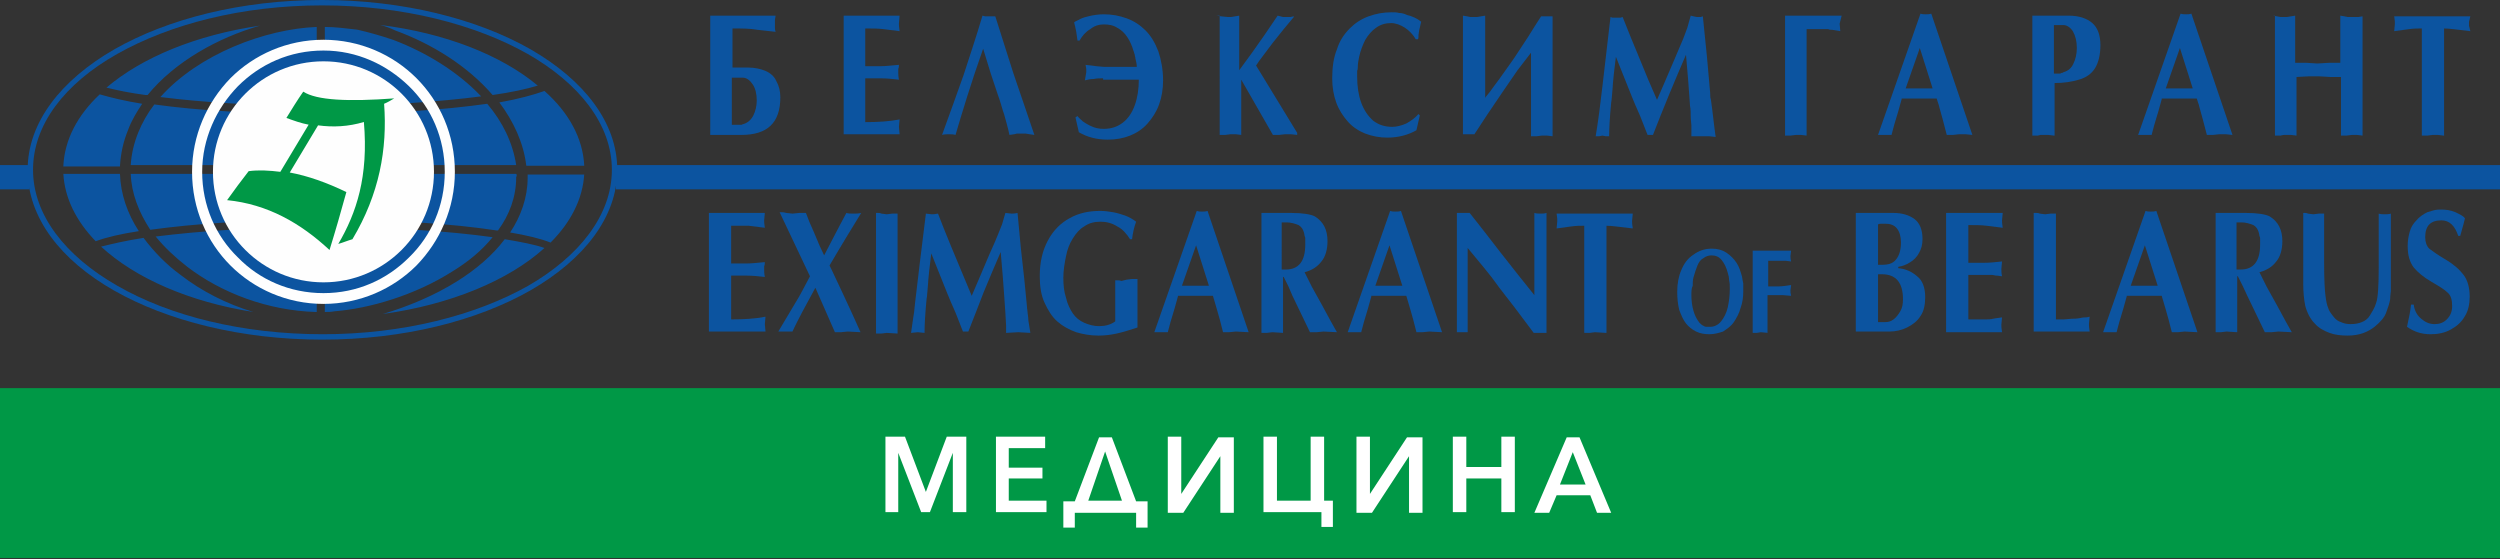 <?xml version="1.0" encoding="UTF-8"?>
<!-- Generator: Adobe Illustrator 22.1.0, SVG Export Plug-In . SVG Version: 6.00 Build 0)  -->
<svg xmlns="http://www.w3.org/2000/svg" xmlns:xlink="http://www.w3.org/1999/xlink" width="371" height="83" version="1.1" id="Слой_1" x="0px" y="0px" viewBox="0 0 371 83" style="enable-background:new 0 0 371 83;" xml:space="preserve">
<rect x="0" y="0" width="371" height="83" fill="#333333" stroke="none"/>
<style type="text/css">
	.st0{fill:#0C54A0;}
	.st1{fill:#FEFEFE;}
	.st2{fill:#009846;}
	.st3{fill:#FFFFFF;}
</style>
<g id="Page-1">
	<g id="лого_медицина_2">
		<g id="Белэксимгарант-лого">
			<g id="Group-4" transform="translate(1.002, 0)">
				<path id="Shape" class="st0" d="M46.8,0L46.8,0L46.8,0c12,0,23,2.8,30.9,7.3c8,4.6,12.9,10.9,12.9,17.9h0v0v0h0      c0,7-4.9,13.3-12.9,17.9c-7.9,4.5-18.8,7.3-30.9,7.3v0h0h0v0c-12,0-23-2.8-30.9-7.3C8,38.6,3.1,32.3,3.1,25.2h0v0v0h0      c0-7,4.9-13.3,12.9-17.9C23.9,2.8,34.8,0,46.8,0L46.8,0L46.8,0z M46.8,0.8L46.8,0.8L46.8,0.8L46.8,0.8L46.8,0.8      C34.9,0.8,24.2,3.6,16.4,8C8.6,12.4,3.9,18.5,3.9,25.2h0v0v0h0c0,6.7,4.8,12.8,12.5,17.2c7.8,4.5,18.6,7.2,30.5,7.2v0h0h0v0      c11.9,0,22.7-2.8,30.5-7.2C85,38,89.8,31.9,89.8,25.2h0v0v0h0c0-6.7-4.8-12.8-12.5-17.2C69.5,3.6,58.7,0.8,46.8,0.8z"></path>
				<path id="Shape_1_" class="st0" d="M55.4,3.7c9.7,1.2,18,4.5,23.4,9c-1.6,0.5-3.9,1-6.7,1.4c-3.7-4.3-9-7.6-14.5-9.6      C57,4.2,56.2,3.9,55.4,3.7z M79.8,13.5c3.6,3.2,5.7,7,5.9,11.1h-8.6c-0.4-3.4-1.9-6.6-4-9.4C75.9,14.7,78.1,14.1,79.8,13.5z       M85.7,25.8c-0.2,3.7-2,7.2-5,10.2c-1.5-0.6-3.6-1.1-6-1.5c1.6-2.4,2.6-5.2,2.6-8.1c0-0.2,0-0.4,0-0.5H85.7z M79.8,36.8      c-5.3,4.8-13.9,8.4-24,9.8c3.7-1.1,7.6-2.7,11.1-4.9c2.7-1.7,5.2-3.8,7-6.2C76.3,35.9,78.4,36.3,79.8,36.8z M36.6,46.3      c-9.5-1.5-17.5-5-22.6-9.7c1.6-0.4,3.7-0.9,6.3-1.3c1.5,2,3.3,3.9,5.5,5.5C28.9,43.2,32.6,45.1,36.6,46.3z M13.2,35.8      c-2.9-3-4.6-6.4-4.8-10h8.4c0.1,3,1.1,5.9,2.8,8.5C17,34.7,14.8,35.2,13.2,35.8z M8.4,24.6c0.2-3.9,2.1-7.5,5.4-10.6      c1.7,0.5,3.8,1,6.3,1.4c-0.8,1.2-1.6,2.5-2.1,3.9c-0.7,1.7-1.1,3.5-1.2,5.4H8.4z M14.8,13c5.3-4.5,13.3-7.8,22.8-9.2      c-6.3,1.8-12.7,5.4-16.7,10.3l-0.3,0C18.3,13.8,16.4,13.4,14.8,13z M71.3,15.4c-6.3,0.9-14.8,1.5-24.1,1.5v7.6h28.4      C75.1,21.2,73.6,18.1,71.3,15.4z M46,16.9c-9.3,0-17.7-0.5-24.1-1.4c-1,1.3-1.8,2.7-2.4,4.2c-0.6,1.5-1,3.1-1.1,4.8H46V16.9z       M22.8,14.4c6.3,0.8,14.3,1.3,23.2,1.3V4C38.4,4.3,28.5,8,22.8,14.4z M47.2,15.7c8.9,0,17-0.6,23.2-1.4      c-3.5-3.7-8.3-6.6-13.1-8.4c-1.8-0.6-3.5-1.1-5.3-1.5C50.3,4.2,48.7,4,47.2,4V15.7z M75.6,25.8H47.2v6.8c10,0,19,0.6,25.5,1.6      l0.2,0c1.7-2.3,2.7-5,2.7-7.9C75.7,26.1,75.7,25.9,75.6,25.8z M46,25.8H18.4c0.1,2.9,1.2,5.7,2.9,8.3c6.5-0.9,15.1-1.5,24.7-1.5      V25.8z M72.1,35.2c-6.5-0.9-15.2-1.5-24.9-1.5v12.6c0.5,0,0.9,0,1.4-0.1c5.2-0.4,12-2.4,17.5-5.9C68.4,38.9,70.5,37.2,72.1,35.2      z M46,33.7c-9.2,0-17.5,0.6-23.9,1.4c1.3,1.6,2.9,3.1,4.7,4.5c5.1,3.9,12,6.5,19.1,6.7l0.1,0V33.7z"></path>
				<path id="Path" class="st0" d="M47,6.9c1.4,0,2.9,0.2,4.2,0.5v36.4c-1.4,0.3-2.8,0.5-4.2,0.5c-1.4,0-2.8-0.2-4.1-0.4V7.3      C44.3,7,45.6,6.9,47,6.9z"></path>
				<path id="Shape_2_" class="st1" d="M47,5.9L47,5.9L47,5.9c5.4,0,10.3,2.2,13.8,5.7c3.5,3.5,5.7,8.4,5.7,13.9h0v0v0h0      c0,5.4-2.2,10.3-5.7,13.9c-3.5,3.5-8.4,5.7-13.8,5.7v0h0h0v0c-5.4,0-10.3-2.2-13.8-5.7c-3.5-3.5-5.7-8.4-5.7-13.9h0v0v0h0      c0-5.4,2.2-10.3,5.7-13.9C36.7,8.1,41.6,5.9,47,5.9L47,5.9L47,5.9z M47,7.5L47,7.5L47,7.5L47,7.5L47,7.5c-5,0-9.4,2-12.7,5.3      c-3.2,3.3-5.3,7.8-5.3,12.7h0v0v0h0c0,5,2,9.5,5.3,12.7c3.2,3.3,7.7,5.3,12.7,5.3v0h0h0v0c5,0,9.4-2,12.7-5.3      C63,35,65,30.5,65,25.5h0v0v0h0c0-5-2-9.5-5.3-12.7S52,7.5,47,7.5z"></path>
				<ellipse id="Oval" class="st1" cx="47" cy="25.5" rx="16.4" ry="16.4"></ellipse>
				<path id="Path_1_" class="st2" d="M35.9,25.4c1.5-0.2,3.1-0.1,4.7,0.1l4.2-7c-1.1-0.2-2.2-0.6-3.3-1c0.8-1.3,1.6-2.6,2.5-3.9      c2,1.3,6.7,1.5,13.5,1c-0.5,0.3-1,0.6-1.5,0.8c0.5,6.7-0.7,13.4-4.7,20.1c-0.7,0.2-1.4,0.5-2.1,0.7c2.7-4.6,4.5-10,3.8-18.1      c-2.3,0.7-4.6,0.8-6.8,0.5l-4.2,7c2.7,0.5,5.5,1.5,8.4,2.9c-0.8,2.9-1.6,5.7-2.5,8.6c-4.3-4-9.2-6.8-15.2-7.4      C33.7,28.3,34.8,26.8,35.9,25.4z"></path>
			</g>
			<rect id="Rectangle" x="0" y="24.5" class="st0" width="4.4" height="3.6"></rect>
			<rect id="Rectangle_1_" x="91.4" y="24.5" class="st0" width="279.6" height="3.6"></rect>
			<g id="Group" transform="translate(29.201, 0.523)">
				<path id="Shape_3_" class="st0" d="M79.5,3.7v5.8h2.3c1,0,1.9,0.2,2.6,0.5c0.7,0.3,1.3,0.8,1.6,1.5c0.4,0.7,0.6,1.5,0.6,2.4      c0,3.8-1.9,5.6-5.8,5.6h-4.6V1.8h9.7l-0.1,0.6l0,0.6c0,0.2,0,0.3,0,0.5c0,0.2,0,0.4,0.1,0.7c-0.8-0.1-1.7-0.2-2.7-0.3      C82.1,3.7,80.9,3.7,79.5,3.7z M79.5,18l1,0c0.1,0,0.2,0,0.3,0c0.1,0,0.2-0.1,0.3-0.1c0.7-0.2,1.2-0.7,1.5-1.3      c0.3-0.6,0.5-1.4,0.5-2.2c0-1-0.2-1.8-0.6-2.4c-0.4-0.6-0.9-1-1.5-1h-1.6V18z"></path>
				<path id="Path_2_" class="st0" d="M104.3,1.8L104.2,3c0,0.2,0,0.5,0.1,1.1c-0.8-0.1-1.6-0.2-2.4-0.3c-0.8-0.1-1.7-0.1-2.7-0.1      v5.6h2.3c0.7,0,1.6-0.1,2.7-0.2c0,0.2,0,0.4-0.1,0.6c0,0.2,0,0.4,0,0.5c0,0.2,0,0.6,0.1,1.1c-0.9-0.1-1.8-0.2-2.7-0.2h-2.3v6.5      c1.9,0,3.6-0.1,5.1-0.4l-0.1,1.1l0.1,1.1H96V1.8H104.3z"></path>
				<path id="Path_3_" class="st0" d="M117.6,1.9h0.2l0.3,0l0.2,0l0.2,0l0.7,2.2l0.6,1.9l1.4,4.4l1.4,4.1l1.7,5l-0.7-0.1l-0.6-0.1      l-0.5,0l-0.5,0l-0.3,0l-0.4,0.1l-0.7,0.1c-0.2-1-0.5-2-0.8-3.1c-0.2-0.5-0.3-1-0.5-1.6c-0.1-0.3-0.2-0.7-0.4-1.2l-1.1-3.3      l-1.1-3.6c-1.8,5.1-3.1,9.4-4.1,12.8c-0.3-0.1-0.7-0.1-1-0.1c-0.3,0-0.7,0-1,0.1l1.7-4.7l1.5-4.2l1.4-4.3l0.7-2.2l0.7-2.3      l0.4,0.1L117.6,1.9z"></path>
				<path id="Path_4_" class="st0" d="M134.5,11.1c-0.5,0-0.9,0-1.4,0.1c-0.5,0-0.9,0.1-1.3,0.2l0.1-0.6l0.1-0.6l0-0.2      c0-0.1,0-0.2,0-0.3l-0.1-0.6l1.6,0.2l1.1,0.1h4.9c0-0.4-0.1-0.8-0.2-1.2c0-0.2-0.1-0.4-0.1-0.6c-0.1-0.2-0.1-0.4-0.2-0.6      c-0.2-0.7-0.5-1.4-0.9-2c-0.4-0.6-0.9-1.1-1.5-1.4c-0.6-0.4-1.3-0.5-2-0.5c-0.7,0-1.4,0.2-2,0.7c-0.7,0.4-1.2,1-1.6,1.7h-0.3      l-0.2-1.4c-0.1-0.5-0.2-0.9-0.3-1.3c0.2-0.2,0.6-0.3,0.9-0.5c0.4-0.2,0.8-0.3,1.2-0.4c0.8-0.2,1.6-0.3,2.3-0.3      c1.2,0,2.3,0.2,3.4,0.6c1.1,0.4,2,1,2.8,1.8c0.8,0.8,1.4,1.8,1.9,3.1c0.4,1.2,0.7,2.7,0.7,4.3c0,1.3-0.2,2.5-0.6,3.6      c-0.4,1.1-1,2-1.7,2.8c-0.7,0.8-1.6,1.4-2.6,1.8c-1,0.4-2.1,0.6-3.3,0.6c-1.7,0-3.1-0.4-4.3-1.1l-0.5-2.2l0.3-0.2      c0.2,0.3,0.5,0.5,0.8,0.8c0.3,0.2,0.6,0.4,1,0.6c0.8,0.4,1.4,0.5,2.1,0.5c1.1,0,2-0.3,2.8-0.9c0.8-0.6,1.4-1.5,1.8-2.6      c0.4-1.1,0.6-2.4,0.6-3.8H134.5z"></path>
				<path id="Path_5_" class="st0" d="M151.3,1.8l0.7,0.1L153,2l0.5,0l0.6-0.1l0.6-0.1v8.1l1.9-2.6l1.9-2.7l1.9-2.8l0.4,0.1l0.4,0.1      l0.4,0l0.3,0c0.1,0,0.1,0,0.2,0c0.1,0,0.1,0,0.2,0l0.5-0.1V2l-1.5,1.8l-1.6,2c-1.1,1.5-2,2.6-2.5,3.4l6.1,10v0.3l-0.9-0.1      l-0.9,0l-0.9,0.1l-0.9,0l-4.7-8.2v8.2l-0.8-0.1l-0.8,0l-0.8,0.1l-0.8,0V1.8z"></path>
				<path id="Path_6_" class="st0" d="M181.5,16.6l-0.5,2.2c-1.2,0.7-2.7,1.1-4.3,1.1c-1.2,0-2.2-0.2-3.3-0.6c-1-0.4-1.9-1-2.6-1.8      c-0.7-0.8-1.3-1.7-1.7-2.8c-0.4-1.1-0.6-2.3-0.6-3.6c0-1.6,0.2-3.1,0.7-4.3c0.4-1.3,1.1-2.3,1.9-3.1c0.8-0.8,1.7-1.4,2.8-1.8      c1.1-0.4,2.2-0.6,3.4-0.6c0.4,0,0.8,0,1.1,0.1c0.4,0,0.8,0.1,1.2,0.3c0.8,0.2,1.5,0.5,2.1,1L181.4,4l-0.1,0.7c0,0.1,0,0.2,0,0.3      c0,0.1,0,0.2-0.1,0.3h-0.3c-0.4-0.7-1-1.3-1.6-1.7c-0.3-0.2-0.7-0.4-1-0.5c-0.3-0.1-0.7-0.2-1-0.2c-0.9,0-1.6,0.2-2.3,0.7      c-0.6,0.4-1.2,1.1-1.6,1.8c-0.4,0.8-0.7,1.6-0.9,2.5c-0.1,0.5-0.2,1-0.2,1.4c0,0.2,0,0.5-0.1,0.7c0,0.2,0,0.5,0,0.8      c0,1.5,0.2,2.8,0.6,3.9c0.4,1.1,1,2,1.8,2.7c0.8,0.6,1.7,0.9,2.8,0.9c0.7,0,1.4-0.2,2.1-0.5c0.7-0.4,1.3-0.8,1.8-1.4L181.5,16.6      z"></path>
				<path id="Path_7_" class="st0" d="M187.9,1.8l0.6,0.1l0.5,0.1l0.5,0l0.5,0l0.6-0.1l0.6-0.1V14c0.1-0.2,0.4-0.5,0.7-0.9      c0.6-0.8,1-1.4,1.4-1.9c0.7-1,1.5-2.1,2.2-3.1l2.1-3.2l1-1.6l0.9-1.4h0.7h0.4h0.4h0.2v17.8l-0.8-0.1l-0.8,0l-0.8,0.1l-0.8,0V7.3      l-1,1.3l-1,1.3l-2.2,3.2l-2.3,3.4l-1.9,2.9l-0.7,0l-1,0V1.8z"></path>
				<path id="Path_8_" class="st0" d="M221.7,1.8l0.4,0.1l0.5,0.1l0.3,0l0.3,0l0.3-0.1l0.6,5.9l0.4,4.5c0.1,0.8,0.1,1.3,0.1,1.4      c0,0.1,0,0.3,0.1,0.6l0.2,1.5l0.3,2.5l0.2,1.5l-0.9-0.1l-0.9,0l-0.4,0l-0.5,0l-0.9,0v-0.5c0-0.1,0-0.2,0-0.3c0-0.1,0-0.2,0-0.2      c0-0.1,0-0.3,0-0.6c0-0.3-0.1-0.8-0.1-1.4c0-0.5,0-1-0.1-1.5l-0.1-1.4l-0.2-2.7l-0.3-3.5l-1.2,2.8l-1.3,3.1l-1.3,3.2l-1.1,2.8      l-0.8,0l-1.1-2.8l-0.7-1.6l-0.5-1.2l-1.2-3l-1.2-3c0,0-0.1,0.9-0.3,2.5c-0.1,1.1-0.2,1.9-0.2,2.3c-0.1,0.9-0.1,1.5-0.2,2      c-0.2,2.1-0.3,3.8-0.3,5l-0.5,0l-0.5-0.1l-0.5,0.1l-0.5,0c0.4-2.4,0.7-4.8,1-7.4l1.2-10.3l0.3,0.1l0.3,0l0.3,0l0.3,0l0.3,0      l0.3-0.1l1.2,3l1.2,2.9l1.4,3.4l1.3,3l1-2.3l1.5-3.5l1.4-3.3l0.6-1.6L221.7,1.8z"></path>
				<path id="Path_9_" class="st0" d="M238.9,19.6l-0.8-0.1l-0.8,0l-0.8,0.1l-0.8,0V1.8h8.4L243.8,3l0.1,1.1l-1.2-0.2      c-0.2,0-0.4,0-0.6-0.1c-0.2,0-0.4,0-0.5,0l-1.4,0l-1.3,0V19.6z"></path>
				<path id="Shape_4_" class="st0" d="M253,14.2l-0.5,1.8l-0.6,2l-0.4,1.5l-0.5,0l-0.5,0l-0.5,0l-0.5,0l6.3-18      c0.3,0.1,0.5,0.1,0.8,0.1c0.3,0,0.5,0,0.8-0.1l6.1,18l-1-0.1l-1,0l-0.9,0.1l-0.9,0l-0.6-2.3l-0.5-1.8c-0.1-0.5-0.3-0.9-0.4-1.3      H253z M257.6,12.6l-1.9-6l-2.1,6H257.6z"></path>
				<path id="Shape_5_" class="st0" d="M275.6,19.6l-0.8-0.1l-0.8,0h-0.4l-0.4,0.1l-0.8,0V1.8h5.4c1.5,0,2.7,0.4,3.5,1.1      c0.8,0.7,1.2,1.8,1.2,3.3c0,1.4-0.3,2.6-0.8,3.4c-0.5,0.8-1.3,1.4-2.4,1.7c-1,0.3-2.2,0.5-3.6,0.5V19.6z M275.6,10.4l0.8,0      c0.1,0,0.2,0,0.3-0.1c0.1,0,0.2,0,0.3-0.1c0.7-0.2,1.2-0.6,1.5-1.3c0.3-0.6,0.5-1.4,0.5-2.3c0-1-0.2-1.8-0.6-2.5      c-0.4-0.6-0.9-0.9-1.4-0.9h-1.4V10.4z"></path>
				<path id="Shape_6_" class="st0" d="M291.6,14.2l-0.5,1.8l-0.6,2l-0.4,1.5l-0.5,0l-0.5,0l-0.5,0l-0.5,0l6.3-18      c0.3,0.1,0.5,0.1,0.8,0.1c0.3,0,0.5,0,0.8-0.1l6.1,18l-1-0.1l-1,0l-0.9,0.1l-0.9,0l-0.6-2.3l-0.5-1.8c-0.1-0.5-0.3-0.9-0.4-1.3      H291.6z M296.2,12.6l-1.9-6l-2.1,6H296.2z"></path>
				<path id="Path_10_" class="st0" d="M308.1,1.8l0.6,0.1l0.5,0.1l0.5,0l0.5,0l0.6-0.1l0.6-0.1v7c0.2,0,0.5,0,0.9,0      c0.4,0,0.7,0,0.8,0l1.6,0.1l1.7-0.1l1.7,0v-7l0.6,0.1l0.5,0.1l0.5,0l0.5,0l0.6,0l0.6-0.1v17.7l-0.8-0.1l-0.8,0l-0.8,0.1l-0.8,0      v-8.7c-0.2,0-0.5,0-0.8,0c-0.4,0-0.6,0-0.8,0l-1.7-0.1l-1.4,0l-1.9,0.1v8.7l-0.8-0.1l-0.8,0h-0.3l-0.5,0.1l-0.8,0V1.8z"></path>
				<path id="Path_11_" class="st0" d="M333.4,19.6l-0.8-0.1l-0.8,0l-0.8,0.1l-0.8,0V3.7c-0.6,0-1.2,0-1.9,0.1      c-0.7,0.1-1.4,0.2-2.2,0.3l0.1-1.1c0-0.2,0-0.5-0.1-1.1h11.3l-0.1,0.4l-0.1,0.4l0,0.3l0,0.3l0.1,0.4l0.1,0.4      c-1.8-0.2-3.1-0.4-3.9-0.4V19.6z"></path>
				<g id="Group-2" transform="translate(0, 7.977)">
					<path id="Path_12_" class="st0" d="M84.3,23.1l-0.1,1.1c0,0.2,0,0.5,0.1,1.1c-0.8-0.1-1.6-0.2-2.4-0.3C81.1,25,80.2,25,79.3,25       v5.6h2.3c0.7,0,1.6-0.1,2.7-0.2c0,0.2,0,0.4-0.1,0.6c0,0.2,0,0.4,0,0.5c0,0.2,0,0.6,0.1,1.1c-0.9-0.1-1.8-0.2-2.7-0.2h-2.3v6.5       c1.9,0,3.6-0.1,5.1-0.4l-0.1,1.1l0.1,1.1H76V23.1H84.3z"></path>
					<path id="Path_13_" class="st0" d="M96.4,26.7l-1.2,2l-1.3,2.2l0.3,0.6l1.6,3.4l1.3,2.8l0.5,1.1l0.9,2l-1.9-0.1l-1,0.1l-0.9,0       l-2.9-6.6l-2,3.7c-0.4,0.8-0.9,1.7-1.4,2.8l-0.5,0l-0.5,0l-0.5,0l-0.6,0c0.8-1.4,1.7-2.8,2.5-4.2c0.7-1.1,1.4-2.5,2.2-4       l-4.5-9.5c0.2,0,0.3,0,0.4,0c0.1,0,0.3,0,0.6,0.1l0.9,0.1l1-0.1l1,0l0.5,1.3l0.7,1.6l0.8,1.9l0.7,1.5l1.4-2.7       c0.8-1.5,1.4-2.7,1.9-3.6c0.3,0.1,0.7,0.1,1.1,0.1c0.3,0,0.7,0,1.1-0.1L96.4,26.7z"></path>
					<path id="Path_14_" class="st0" d="M100.7,23.1c0.1,0,0.3,0,0.4,0c0.1,0,0.3,0,0.5,0.1l0.8,0.1l0.8-0.1l0.8,0v17.8l-1.6-0.1       l-0.8,0.1l-0.8,0V23.1z"></path>
					<path id="Path_15_" class="st0" d="M120,23.1l0.9,0.1c0.1,0,0.5,0,0.9-0.1l0.5,5.3l0.5,4.5l0.4,4.1c0,0.3,0.1,0.7,0.1,1       c0,0.1,0.1,0.5,0.1,1l0.3,1.9l-1.8-0.1l-1.8,0.1v-0.1c0-0.4,0-0.7,0-1l-0.1-1.8l-0.2-2.9l-0.2-2.7l-0.3-3.5l-1.2,2.8l-1.3,3.1       l-1.2,3.1l-1.1,2.8h-0.8l-1.1-2.8l-0.7-1.6l-0.5-1.2l-1.2-3l-1.2-3c0,0-0.1,0.9-0.3,2.5c-0.1,1.1-0.2,1.9-0.2,2.3       c-0.1,0.9-0.1,1.5-0.2,2c-0.2,2.1-0.3,3.8-0.3,5l-1-0.1l-1,0.1c0.1-0.7,0.2-1.4,0.3-2.1c0.1-0.5,0.2-1.3,0.3-2.4l0.7-5.9       l0.9-7.3l0.9,0.1c0.1,0,0.4,0,0.9-0.1c0.9,2.4,2.6,6.5,5,12.2l1.2-2.8l1.4-3.3l0.8-1.8l0.5-1.2l0.6-1.5L120,23.1z"></path>
					<path id="Path_16_" class="st0" d="M139.6,40.1c-1.2,0.4-2.2,0.7-3.1,0.9c-0.9,0.2-1.8,0.3-2.7,0.3c-1.2,0-2.3-0.2-3.3-0.5       c-1.1-0.4-2-0.9-2.8-1.6c-0.8-0.7-1.4-1.7-1.9-2.8c-0.5-1.1-0.7-2.4-0.7-3.9c0-2.1,0.4-3.8,1.2-5.3c0.8-1.5,1.9-2.6,3.2-3.3       c1.4-0.8,2.9-1.1,4.6-1.1c0.7,0,1.3,0.1,1.9,0.2c0.6,0.1,1.2,0.3,1.8,0.5c0.5,0.2,1.1,0.5,1.6,0.9c-0.3,0.8-0.5,1.7-0.6,2.6       h-0.3c-0.5-0.8-1.1-1.5-1.9-1.9c-0.8-0.5-1.6-0.7-2.5-0.7s-1.7,0.2-2.4,0.7c-0.7,0.4-1.2,1-1.7,1.8c-0.5,0.8-0.8,1.6-1,2.6       c-0.2,1-0.4,2.1-0.4,3.2c0,1.1,0.1,2.1,0.4,3c0.2,0.9,0.6,1.7,1,2.3c0.4,0.6,1,1.1,1.7,1.4c0.7,0.3,1.4,0.5,2.2,0.5       c0.9,0,1.7-0.2,2.4-0.7v-6.1c0.1,0,0.3,0,0.4,0c0.1,0,0.3,0,0.5,0.1L138,33l0.8-0.1l0.8,0V40.1z"></path>
					<path id="Shape_7_" class="st0" d="M145.6,35.5l-0.5,1.8l-0.6,2l-0.4,1.5l-0.5,0l-0.5,0l-0.5,0l-0.5,0l6.3-18       c0.3,0.1,0.5,0.1,0.8,0.1c0.3,0,0.5,0,0.8-0.1l6.1,18l-1.9-0.1l-1,0.1l-0.9,0c-0.6-2.5-1.2-4.3-1.5-5.4H145.6z M150.2,33.9       l-1.9-6l-2.1,6H150.2z"></path>
					<path id="Shape_8_" class="st0" d="M157.8,23.1h4.6c1.7,0,2.9,0.2,3.5,0.5c1.3,0.8,1.9,2,1.9,3.7c0,1.2-0.3,2.3-0.9,3       c-0.6,0.8-1.4,1.3-2.5,1.6l1.1,2.2l1.5,2.7l1.3,2.4l0.9,1.6l-2-0.1l-1,0.1l-1,0l-2.6-5.4L162,34l-0.7-1.4h-0.1v8.3l-1.6-0.1       l-0.8,0.1l-0.8,0V23.1z M161.1,31.5l0.5,0c1.9,0,2.9-1.2,2.9-3.7l0-0.6c0-0.1,0-0.2,0-0.3c0-0.1,0-0.2-0.1-0.4       c-0.1-0.8-0.4-1.3-0.9-1.6c-0.5-0.2-1.1-0.4-1.8-0.4h-0.7V31.5z"></path>
					<path id="Shape_9_" class="st0" d="M174.3,35.5l-0.5,1.8l-0.6,2l-0.4,1.5l-0.5,0l-0.5,0l-0.5,0l-0.5,0l6.3-18       c0.3,0.1,0.5,0.1,0.8,0.1c0.3,0,0.5,0,0.8-0.1l6.1,18l-1.9-0.1l-1,0.1l-0.9,0c-0.6-2.5-1.2-4.3-1.5-5.4H174.3z M178.9,33.9       l-1.9-6l-2.1,6H178.9z"></path>
					<path id="Path_17_" class="st0" d="M186.7,23.1h2.2l2.2,2.8l2.4,3.1l2.6,3.3l0.8,1l0.8,1l0.8,1V23.1c0.3,0.1,0.6,0.1,0.9,0.1       c0.3,0,0.6,0,0.9-0.1v17.8l-1.9,0l-2.7-3.6l-2.4-3.1l-1.1-1.5l-1.2-1.5l-2.4-2.9v12.5l-0.4,0l-0.4,0l-0.4,0l-0.4,0V23.1z"></path>
					<path id="Path_18_" class="st0" d="M209.1,40.9l-1.6-0.1l-0.8,0.1l-0.8,0V25c-0.6,0-1.2,0-1.9,0.1c-0.7,0.1-1.4,0.2-2.2,0.3       l0.1-1.1c0-0.2,0-0.5-0.1-1.1h11.3l-0.1,1.1c0,0.2,0,0.5,0.1,1.1c-1.8-0.2-3.1-0.4-3.9-0.4V40.9z"></path>
					<path id="Shape_10_" class="st0" d="M246.2,23.1h5.6c1.2,0,2.3,0.3,3.1,0.9c0.8,0.6,1.2,1.6,1.2,3c0,0.8-0.2,1.5-0.5,2       c-0.3,0.6-0.8,1.1-1.3,1.4c-0.6,0.4-1.2,0.6-1.8,0.7v0.2c1.1,0.1,2,0.5,2.8,1.2c0.8,0.6,1.2,1.7,1.2,3.1c0,1.1-0.2,2.1-0.7,2.8       c-0.5,0.8-1.2,1.3-2,1.7c-0.8,0.4-1.7,0.6-2.6,0.6h-5V23.1z M249.5,30.8h0.6c0.9,0,1.5-0.2,1.9-0.6c0.6-0.6,0.9-1.5,0.9-2.7       c0-0.9-0.2-1.6-0.6-2.1c-0.4-0.5-1-0.7-1.7-0.7c-0.1,0-0.2,0-0.3,0c-0.1,0-0.2,0-0.3,0c-0.1,0-0.3,0-0.5,0.1V30.8z M249.5,39.3       h1.1c0.4,0,0.8-0.1,1.2-0.4c0.4-0.3,0.7-0.7,1-1.2c0.3-0.5,0.4-1.1,0.4-1.8c0-2.4-1-3.7-3.1-3.7h-0.3c-0.1,0-0.2,0-0.3,0V39.3z       "></path>
					<path id="Path_19_" class="st0" d="M268,23.1l-0.1,1.1c0,0.2,0,0.5,0.1,1.1c-0.8-0.1-1.6-0.2-2.4-0.3c-0.8-0.1-1.7-0.1-2.7-0.1       v5.6h2.3c0.9,0,1.8-0.1,2.7-0.2l-0.1,1.1c0,0.2,0,0.6,0.1,1.1c-0.2,0-0.5-0.1-0.8-0.1c-0.3,0-0.5-0.1-0.6-0.1       c-0.2,0-0.4,0-0.8,0c-0.3,0-0.5,0-0.5,0h-2.3v6.6c0.4,0,0.8,0,1.4,0c0.6,0,1,0,1.2,0c0.3,0,0.7,0,1.1-0.1       c0.4-0.1,0.8-0.1,1.3-0.2l-0.1,1.1c0,0.2,0,0.5,0.1,1.1h-8.3V23.1H268z"></path>
					<path id="Path_20_" class="st0" d="M275.9,38.9l1.2,0l1.2-0.1c0.3,0,0.7,0,1.2-0.1c0.4-0.1,0.7-0.1,0.8-0.1       c0.1,0,0.3,0,0.6-0.1l-0.1,1.1c0,0.2,0,0.5,0.1,1.1h-8.3V23.1c0.1,0,0.3,0,0.4,0c0.1,0,0.3,0,0.5,0.1l0.8,0.1l0.8-0.1l0.8,0       V38.9z"></path>
					<path id="Shape_11_" class="st0" d="M286.4,35.5l-0.5,1.8l-0.6,2l-0.4,1.5l-0.5,0l-0.5,0l-0.5,0l-0.5,0l6.3-18       c0.3,0.1,0.5,0.1,0.8,0.1c0.3,0,0.5,0,0.8-0.1l6.1,18l-1.9-0.1l-1,0.1l-0.9,0c-0.6-2.5-1.2-4.3-1.5-5.4H286.4z M291,33.9       l-1.9-6l-2.1,6H291z"></path>
					<path id="Shape_12_" class="st0" d="M299.5,23.1h4.6c1.7,0,2.9,0.2,3.5,0.5c1.3,0.8,1.9,2,1.9,3.7c0,1.2-0.3,2.3-0.9,3       c-0.6,0.8-1.4,1.3-2.5,1.6l1.1,2.2l1.5,2.7l1.3,2.4l0.9,1.6l-2-0.1l-1,0.1l-1,0l-2.6-5.4l-0.7-1.5l-0.7-1.4h-0.1v8.3l-1.6-0.1       l-0.8,0.1l-0.8,0V23.1z M302.8,31.5l0.5,0c1.9,0,2.9-1.2,2.9-3.7l0-0.6c0-0.1,0-0.2,0-0.3c0-0.1,0-0.2-0.1-0.4       c-0.1-0.8-0.4-1.3-0.9-1.6c-0.5-0.2-1.1-0.4-1.8-0.4h-0.7V31.5z"></path>
					<path id="Path_21_" class="st0" d="M312.4,23.1c0.1,0,0.3,0,0.4,0c0.1,0,0.3,0,0.5,0.1l0.8,0.1l0.8-0.1l0.8,0v7.4       c0,2.5,0.1,4.1,0.2,4.8c0.1,0.8,0.2,1.3,0.4,1.8c0.1,0.4,0.4,0.8,0.8,1.3c0.3,0.4,0.7,0.7,1.1,0.8c0.4,0.2,0.9,0.3,1.4,0.3       c0.7,0,1.2-0.1,1.7-0.3c0.5-0.2,0.9-0.5,1.2-1c0.3-0.5,0.7-1.1,0.9-1.8c0.3-0.8,0.4-2.6,0.4-5.4v-7.9c0.3,0.1,0.6,0.1,0.9,0.1       c0.3,0,0.6,0,0.9-0.1v9.2l0,1.6c0,0.2,0,0.5,0,0.7c0,0.2-0.1,0.6-0.1,1.2c-0.1,0.6-0.3,1.2-0.6,2c-0.3,0.8-0.9,1.4-1.6,2       c-1.1,0.9-2.4,1.4-4.1,1.4c-1,0-1.9-0.1-2.7-0.4c-0.8-0.3-1.6-0.7-2.2-1.4c-0.6-0.6-1.1-1.5-1.4-2.6c-0.2-1-0.3-2.1-0.3-3.2       V23.1z"></path>
					<path id="Path_22_" class="st0" d="M335.6,26.5c-0.5-1.5-1.3-2.3-2.5-2.3c-1.6,0-2.4,0.8-2.4,2.5c0,0.7,0.2,1.3,0.6,1.7       c0.4,0.3,1.2,0.9,2.4,1.6c1.2,0.7,2.1,1.5,2.7,2.3c0.6,0.8,0.9,1.9,0.9,3.2c0,1.1-0.2,2.1-0.7,2.9c-0.5,0.9-1.2,1.5-2.1,2       c-0.9,0.5-1.9,0.7-3,0.7c-1.4,0-2.5-0.4-3.5-1.1c0.3-1.3,0.5-2.4,0.6-3.3h0.4c0.1,0.9,0.5,1.6,1.1,2.1c0.6,0.5,1.2,0.8,2,0.8       c0.7,0,1.3-0.2,1.8-0.7c0.5-0.5,0.8-1.1,0.8-2c0-0.9-0.2-1.6-0.7-2c-0.4-0.4-1.2-0.9-2.4-1.6c-1.2-0.7-2-1.4-2.6-2.1       c-0.6-0.8-0.9-1.8-0.9-3.2c0-0.7,0.1-1.4,0.3-2.1c0.2-0.7,0.5-1.2,1-1.7c0.4-0.5,1-0.9,1.6-1.2c0.3-0.1,0.7-0.2,1-0.3       c0.4-0.1,0.7-0.1,1.1-0.1c0.7,0,1.4,0.1,2.1,0.4c0.6,0.3,1.1,0.5,1.4,0.9l-0.2,0.8l-0.5,1.8H335.6z"></path>
					<path id="Shape_13_" class="st0" d="M224.5,41.1c-0.7,0-1.4-0.1-2-0.4c-0.6-0.3-1.1-0.7-1.5-1.2c-0.4-0.5-0.7-1.2-1-2       c-0.2-0.8-0.3-1.7-0.3-2.7c0-1.2,0.2-2.3,0.6-3.2c0.4-1,1-1.8,1.8-2.3c0.8-0.6,1.7-0.9,2.7-0.9c0.9,0,1.6,0.2,2.2,0.6       c0.6,0.4,1.1,0.9,1.5,1.5c0.4,0.6,0.6,1.3,0.8,2c0.1,0.4,0.1,0.7,0.2,1.1c0,0.1,0,0.3,0,0.5c0,0.2,0,0.4,0,0.6       c0,0.9-0.1,1.7-0.4,2.5c-0.2,0.8-0.6,1.5-1,2.1c-0.4,0.6-1,1-1.6,1.4C225.9,40.9,225.2,41.1,224.5,41.1z M221.8,35.3       c0,0.8,0.1,1.6,0.3,2.3c0.2,0.7,0.5,1.3,0.9,1.8c0.2,0.2,0.4,0.4,0.7,0.5c0.1,0.1,0.3,0.1,0.4,0.1c0.1,0,0.3,0,0.5,0       c0.6,0,1.2-0.3,1.6-0.8c0.4-0.5,0.8-1.2,1-2.1c0.2-0.9,0.3-1.8,0.3-2.8c0-0.4,0-0.8-0.1-1.2c0-0.4-0.1-0.8-0.2-1.1       c-0.2-0.8-0.5-1.4-0.9-1.9c-0.4-0.5-0.9-0.7-1.5-0.7c-0.4,0-0.8,0.1-1.2,0.4c-0.4,0.2-0.7,0.6-0.9,1.1       c-0.2,0.5-0.4,1.1-0.6,1.8c-0.1,0.4-0.1,0.8-0.1,1.2C221.8,34.3,221.8,34.8,221.8,35.3z"></path>
					<path id="Path_23_" class="st0" d="M233.2,40.9l-1.1-0.1l-0.6,0.1l-0.6,0V28.7h5.7l-0.1,0.8c0,0.1,0,0.4,0.1,0.8l-0.8-0.1       c-0.1,0-0.3,0-0.4,0c-0.1,0-0.3,0-0.4,0l-0.9,0l-0.9,0v3.8h1.6c0.5,0,1.1-0.1,1.8-0.2l-0.1,0.8c0,0.2,0,0.4,0.1,0.8l-1.2-0.1       l-0.7,0h-1.6V40.9z"></path>
				</g>
			</g>
		</g>
		<g id="Group-5" transform="translate(0, 16)">
			<rect id="Rectangle_2_" y="41.6" class="st2" width="371" height="25.2"></rect>
			<g id="медицина-2" transform="translate(36, 2)">
				<path id="медицина" class="st3" d="M101.4,55L101.4,55l3.1-8.2h2.9v11.2h-2l0-8.8h0l-3.4,8.8h-1.3l-3.4-8.8h0l0,8.8      h-1.9V46.8h2.9L101.4,55z M113.7,56.3h5.6v1.7h-7.5V46.8h7.3v1.7h-5.4v2.9h5v1.6h-5V56.3z M123.5,58.1v2.2h-1.7v-3.9h1.7      l3.6-9.5h1.9l3.6,9.5h1.7v3.9h-1.7v-2.2H123.5z M125.5,56.3h5l-2.5-7.3L125.5,56.3z M139.3,55.3l5.5-8.4h2.3v11.2h-2v-8.4h0      l-5.5,8.4h-2.3V46.8h2L139.3,55.3L139.3,55.3z M151.5,58.1V46.8h2v9.5h5v-9.5h2v9.5h1.3v3.9h-1.7v-2.2H151.5z M167.3,55.3      l5.5-8.4h2.3v11.2h-2v-8.4h0l-5.5,8.4h-2.3V46.8h2L167.3,55.3L167.3,55.3z M179.6,46.8h2v4.5h5.2v-4.5h2v11.2h-2v-5h-5.2v5h-2      V46.8z M193.9,58.1h-2.2l4.8-11.2h1.9l4.7,11.2H201l-1-2.6h-5L193.9,58.1z M195.5,53.9h3.8l-1.9-4.8L195.5,53.9z"></path>
			</g>
		</g>
	</g>
</g>
</svg>
